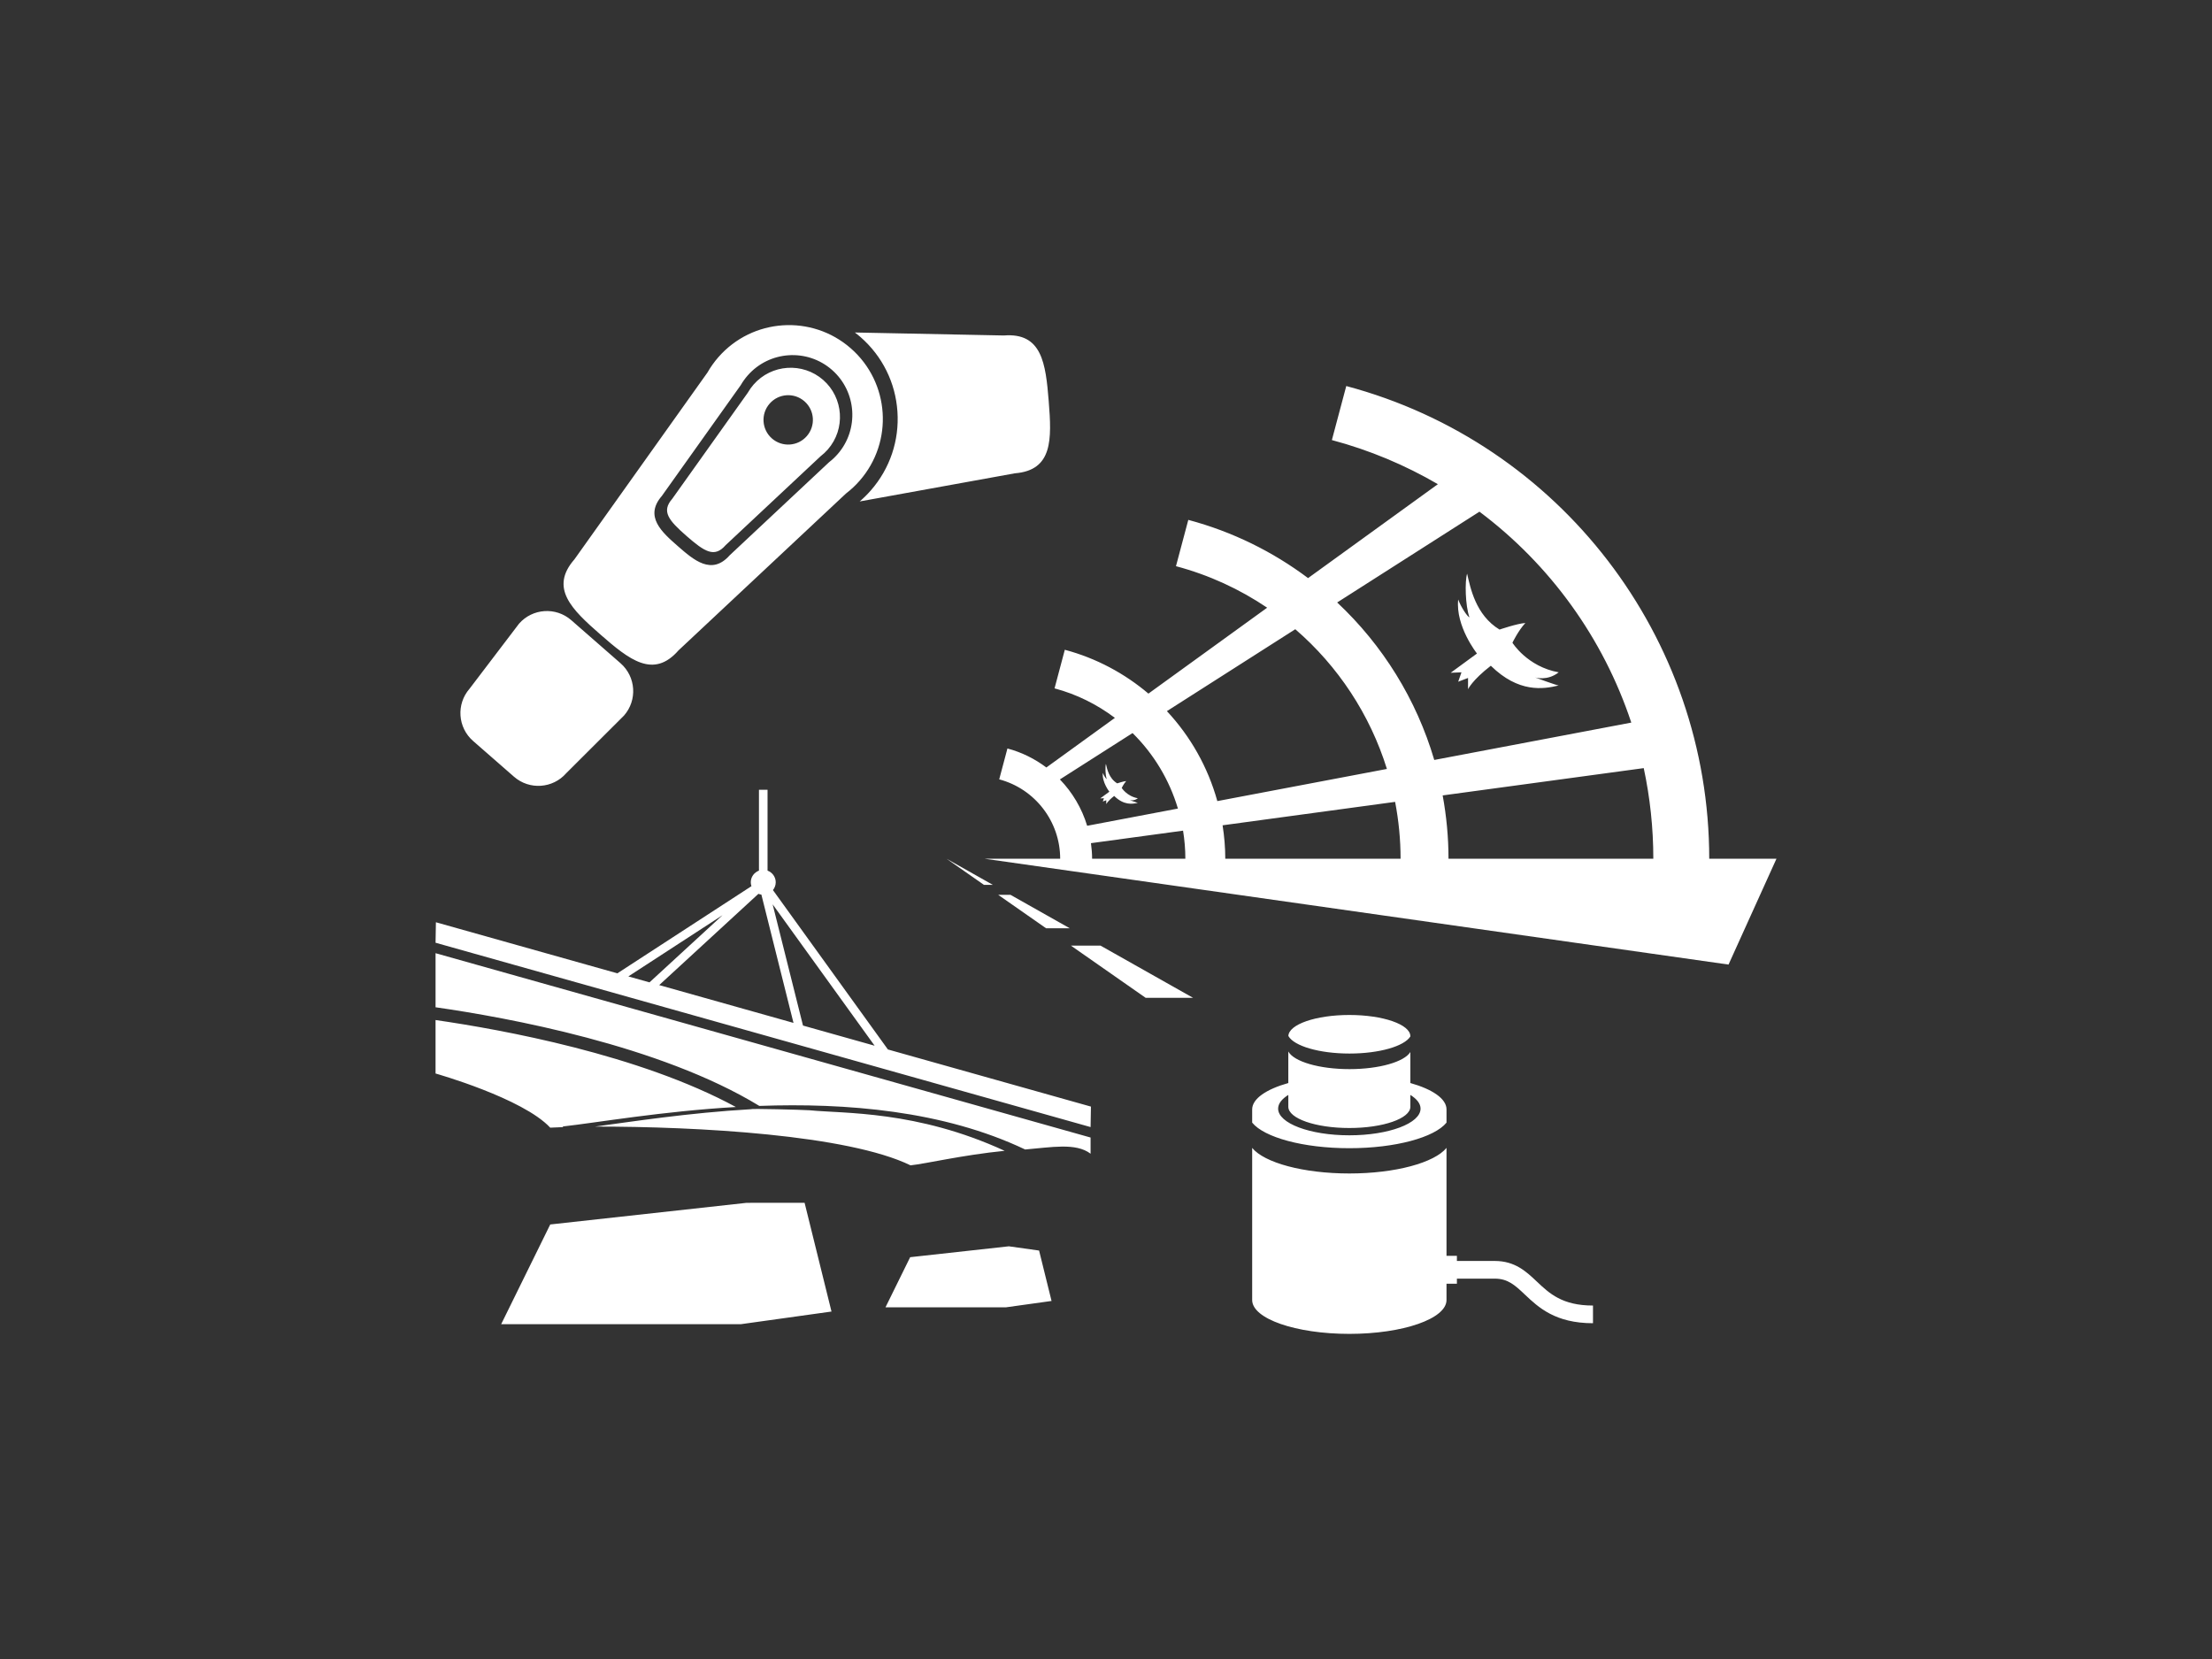 <?xml version="1.0" encoding="utf-8"?>
<!-- Generator: Adobe Illustrator 16.0.0, SVG Export Plug-In . SVG Version: 6.00 Build 0)  -->
<!DOCTYPE svg PUBLIC "-//W3C//DTD SVG 1.1//EN" "http://www.w3.org/Graphics/SVG/1.1/DTD/svg11.dtd">
<svg version="1.1" id="Layer_1" xmlns="http://www.w3.org/2000/svg" xmlns:xlink="http://www.w3.org/1999/xlink" x="0px" y="0px"
	 width="220px" height="165px" viewBox="0 0 220 165" enable-background="new 0 0 220 165" xml:space="preserve">
<rect x="0" y="0" width="220" height="165" fill="#333333" stroke="none"/>
<path fill="#FFFFFF" d="M59.723,63.114c2.858,2.5,5.264,4.427,7.763,1.568l16.647-15.593c0.488-0.373,0.946-0.799,1.365-1.279
	c3.393-3.88,2.998-9.775-0.883-13.168c-3.879-3.393-9.775-2.997-13.168,0.883c-0.419,0.48-0.78,0.991-1.084,1.524l-13.23,18.58
	C54.633,58.489,56.863,60.614,59.723,63.114z M65.823,49.329l7.853-11.029c0.195-0.337,0.424-0.658,0.682-0.952
	c2.156-2.467,5.918-2.72,8.385-0.563s2.719,5.919,0.563,8.386c-0.258,0.294-0.545,0.564-0.854,0.802l-9.881,9.255
	c-1.791,2.03-3.578,0.468-5.155-0.911C65.838,52.936,64.051,51.374,65.823,49.329z M51.119,77.249
	c1.531,1.34,3.857,1.184,5.197-0.348l5.75-5.738c1.34-1.531,1.184-3.858-0.348-5.197l-4.9-4.283
	c-1.531-1.34-3.858-1.184-5.197,0.348l-4.918,6.465c-1.34,1.531-1.184,3.859,0.348,5.198L51.119,77.249z M68.289,53.315
	c1.8,1.573,2.768,2.177,3.866,0.921l0.026-0.026l9.433-8.833c0.26-0.198,0.501-0.425,0.717-0.672c1.78-2.036,1.572-5.14-0.463-6.919
	c-2.036-1.78-5.14-1.572-6.919,0.464c-0.217,0.247-0.409,0.517-0.571,0.801l-0.02,0.031l-7.497,10.525
	C65.763,50.863,66.49,51.742,68.289,53.315z M76.544,40.144c0.893-1.021,2.444-1.125,3.465-0.232
	c1.021,0.893,1.126,2.444,0.232,3.465c-0.894,1.021-2.444,1.125-3.466,0.232C75.755,42.716,75.65,41.165,76.544,40.144z
	 M89.257,40.939C89.258,40.939,89.257,40.939,89.257,40.939c0.192,2.88-0.747,5.663-2.646,7.836
	c-0.343,0.392-0.714,0.758-1.107,1.097l15.429-2.797c3.786-0.302,3.672-3.381,3.37-7.167c-0.302-3.785-0.679-6.844-4.464-6.542
	l-14.816-0.297c0.192,0.146,0.383,0.297,0.566,0.459C87.761,35.427,89.064,38.06,89.257,40.939z M169.996,85.408
	c0-22.02-14.845-41.353-36.1-47.014l-1.431,5.373c3.763,1.002,7.294,2.495,10.542,4.388l-12.91,9.341
	c-3.49-2.62-7.508-4.616-11.912-5.79l-1.226,4.605c3.3,0.879,6.351,2.292,9.069,4.129l-11.809,8.544
	c-2.367-2.003-5.178-3.523-8.316-4.359l-1.021,3.838c2.223,0.592,4.243,1.609,6.002,2.935l-6.816,4.934
	c-1.137-0.854-2.438-1.508-3.872-1.89l-0.817,3.07c3.569,0.95,6.063,4.198,6.063,7.897h-7.508l73.981,10.525l4.766-10.525H169.996z
	 M105.414,77.519l7.227-4.61c2.1,2.067,3.66,4.647,4.512,7.509l-9.027,1.713C107.598,80.388,106.663,78.811,105.414,77.519z
	 M108.618,85.408c0-0.523-0.045-1.039-0.115-1.549l9.161-1.244c0.147,0.914,0.229,1.845,0.229,2.792H108.618z M116.058,70.727
	l12.767-8.146c4.254,3.667,7.43,8.482,9.113,13.896l-16.865,3.198C120.139,76.307,118.406,73.244,116.058,70.727z M121.863,85.408
	c0-1.127-0.097-2.238-0.268-3.326l17.16-2.33c0.353,1.84,0.543,3.73,0.543,5.656H121.863z M132.992,59.92l14.15-9.03
	c7.031,5.268,12.323,12.598,15.102,20.977l-19.596,3.716C140.877,69.562,137.518,64.157,132.992,59.92z M144.064,85.408
	c0-2.143-0.203-4.247-0.58-6.298l19.998-2.715c0.625,2.92,0.953,5.937,0.953,9.013H144.064z M113.166,79.391
	c-1.09-0.195-1.602-1.024-1.602-1.024s0.203-0.423,0.446-0.683c-0.276,0.016-0.895,0.228-0.895,0.228
	c-0.829-0.505-1.009-1.448-1.122-1.936c-0.081,0.26-0.064,1.105,0.082,1.513c-0.082-0.033-0.293-0.358-0.391-0.618
	c-0.098,0.927,0.65,1.87,0.65,1.87l-0.911,0.667l0.374-0.017l-0.113,0.325l0.342-0.13v0.391c0,0,0.138-0.31,0.788-0.813
	c0.96,0.943,1.813,0.813,2.351,0.683c-0.066,0-0.814-0.276-0.814-0.276S112.775,79.701,113.166,79.391z M94.141,85.408l3.721,2.598
	h0.885L94.141,85.408z M106.508,94.047l7.438,5.195h4.715l-9.209-5.195H106.508z M100.499,88.996h-1.223l4.768,3.33h2.356
	L100.499,88.996z M155.025,66.867c-3.13-0.561-4.602-2.943-4.602-2.943s0.584-1.214,1.285-1.962
	c-0.795,0.047-2.569,0.654-2.569,0.654c-2.382-1.448-2.896-4.157-3.224-5.559c-0.233,0.747-0.187,3.176,0.234,4.344
	c-0.234-0.093-0.842-1.027-1.121-1.775c-0.281,2.663,1.868,5.372,1.868,5.372l-2.616,1.915l1.074-0.046l-0.326,0.935l0.98-0.374
	v1.121c0,0,0.396-0.888,2.266-2.336c2.756,2.709,5.209,2.336,6.75,1.962c-0.188,0-2.336-0.794-2.336-0.794
	S153.904,67.754,155.025,66.867z M56.021,112.1c-0.021-0.02-0.045-0.039-0.067-0.061c3.498-0.391,9.841-1.508,17.232-1.939
	c-9.612-5.215-23.245-7.695-29.867-8.65v5.318c0,0,8.677,2.449,11.406,5.387C55.15,112.133,55.584,112.115,56.021,112.1z
	 M76.875,88.525c0.17-0.213,0.277-0.48,0.277-0.773c0-0.535-0.34-0.986-0.814-1.162v-8.04h-0.854v8.04
	c-0.475,0.176-0.814,0.627-0.814,1.162c0,0.135,0.027,0.264,0.067,0.385l-13.335,8.668l-18.048-5.08l-0.035,2.037l65.148,18.334
	l0.035-2.037l-20.194-5.682L76.875,88.525z M62.494,97.111l9.369-6.09l-7.266,6.682L62.494,97.111z M65.563,97.975l9.869-9.078
	c0.093,0.039,0.191,0.063,0.293,0.078l3.194,12.76L65.563,97.975z M79.864,102l-3.019-12.057l10.143,14.061L79.864,102z
	 M100.336,123.955l-9.814,1.082l-2.454,4.986h11.979l4.538-0.633l-1.24-5.014L100.336,123.955z M43.319,100.18
	c7.035,1.006,22.298,3.771,32.202,9.811c8.588-0.309,18.273,0.451,26.438,4.334c2.589-0.211,5.038-0.699,6.508,0.42
	c0-1.051,0-1.609,0-1.609L43.319,94.801V100.18z M74.249,119.631l-19.523,2.152l-4.882,9.92h23.828l9.027-1.26l-2.675-10.813H74.249
	z M99.92,114.457c-8.771-4.033-16.006-3.691-19.398-4.033c-0.772-0.055-5.898-0.178-5.771-0.109
	c-6.34,0.369-11.906,1.242-15.572,1.732c10.219-0.01,25.148,0.822,31.381,3.855C92.122,115.734,95.672,114.885,99.92,114.457z
	 M134.218,104.783c2.97,0,5.45-0.729,6.054-1.701v-0.02c0-1.168-2.717-2.115-6.068-2.115c-3.328,0-6.027,0.934-6.066,2.09
	C128.691,104.031,131.201,104.783,134.218,104.783z M128.133,107.715c-2.191,0.617-3.595,1.563-3.595,2.621v1.318
	c1.197,1.469,5.069,2.543,9.665,2.543c4.595,0,8.467-1.074,9.663-2.543v-1.318c0-1.059-1.403-2.004-3.595-2.621v-3.082
	c-0.604,0.971-3.084,1.699-6.054,1.699c-3.024,0-5.54-0.754-6.085-1.754V107.715z M134.203,112.189c3.352,0,6.068-0.945,6.068-2.113
	v-1.178c0.64,0.398,1.014,0.863,1.014,1.363c0,1.467-3.171,2.654-7.082,2.654c-3.912,0-7.084-1.188-7.084-2.654
	c0-0.5,0.375-0.965,1.014-1.363v1.178C128.133,111.244,130.85,112.189,134.203,112.189z M148.662,125.412H144.9v-0.508h-1.034
	v-10.738c-1.196,1.469-5.068,2.545-9.663,2.545c-4.596,0-8.468-1.076-9.665-2.543v15.129c0,1.861,4.327,3.367,9.665,3.367
	c5.336,0,9.663-1.506,9.663-3.367v-1.619h1.034v-0.508h3.762c1.32,0,2.025,0.664,3,1.586c1.344,1.268,3.016,2.848,6.773,2.848
	v-1.758c-3.059,0-4.334-1.203-5.567-2.367C151.793,126.463,150.682,125.412,148.662,125.412z"/>
</svg>
